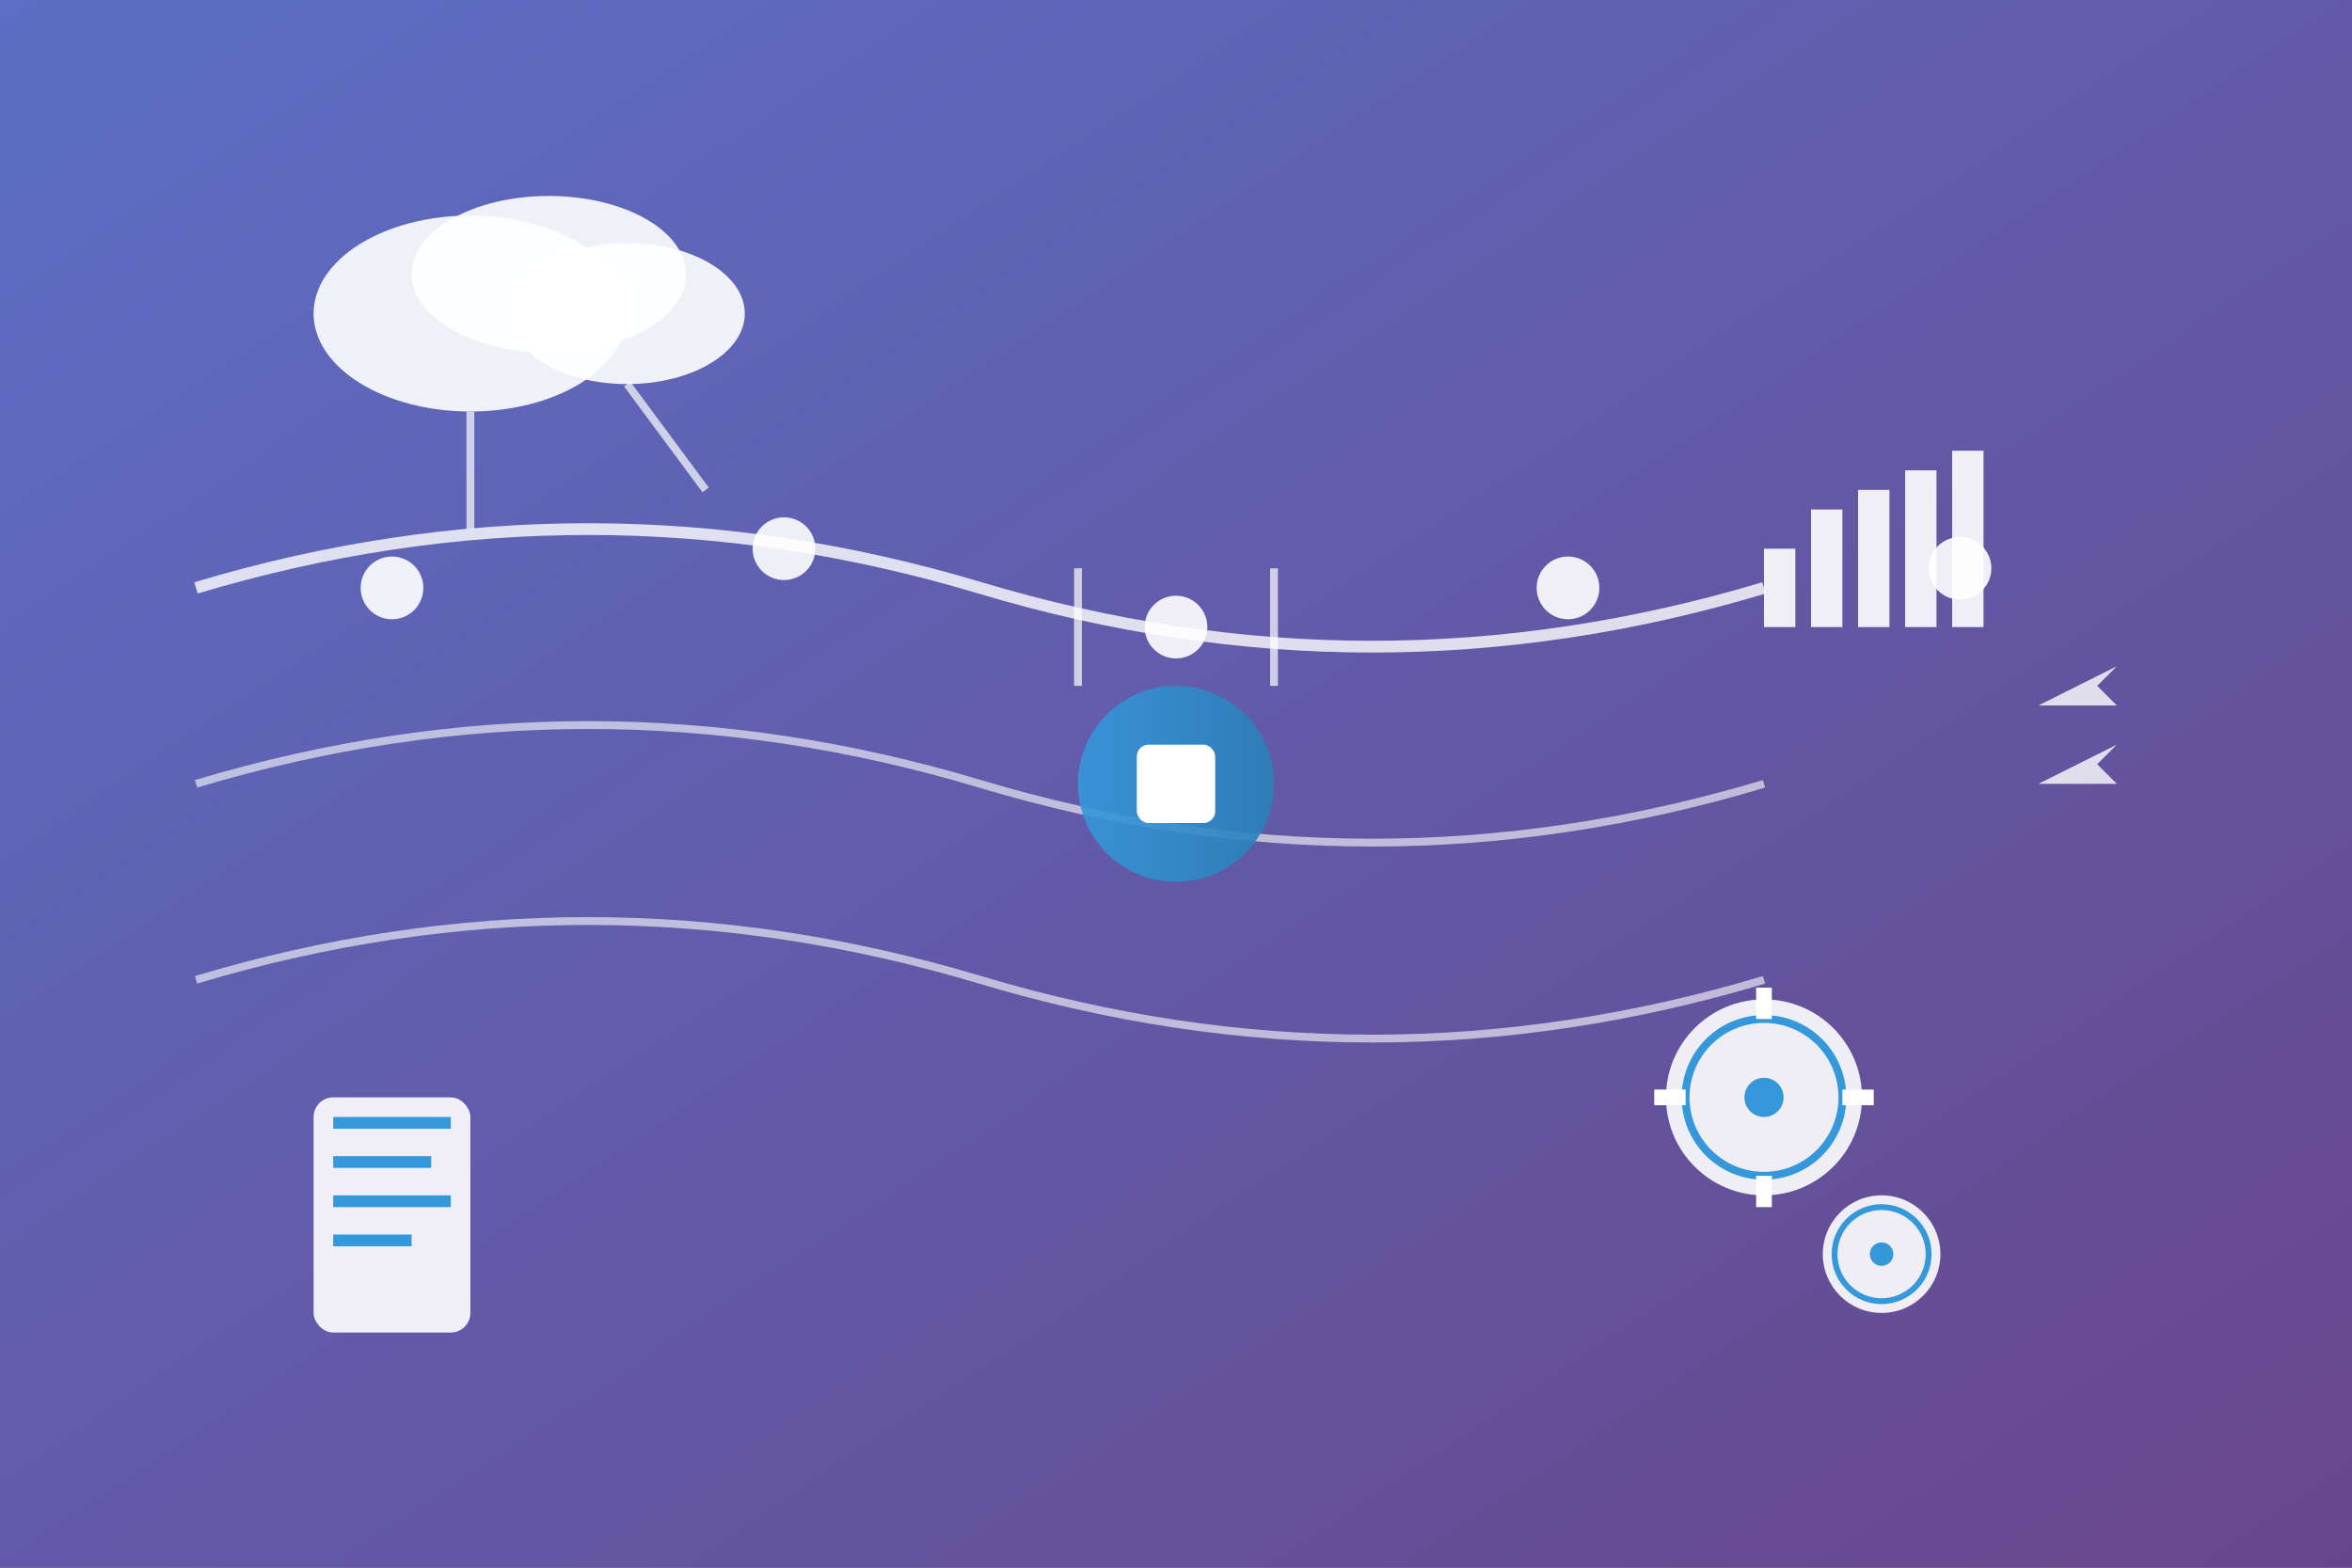 <svg xmlns="http://www.w3.org/2000/svg" viewBox="0 0 600 400" width="600" height="400">
    <rect x="0" y="0" width="600" height="400" fill="#333333" stroke="none"/>
    <defs>
        <linearGradient id="heroGrad1" x1="0%" y1="0%" x2="100%" y2="100%">
            <stop offset="0%" style="stop-color:#667eea;stop-opacity:0.8" />
            <stop offset="100%" style="stop-color:#764ba2;stop-opacity:0.8" />
        </linearGradient>
        <linearGradient id="heroGrad2" x1="0%" y1="0%" x2="100%" y2="0%">
            <stop offset="0%" style="stop-color:#3498db;stop-opacity:1" />
            <stop offset="100%" style="stop-color:#2980b9;stop-opacity:1" />
        </linearGradient>
    </defs>
    
    <!-- Background elements -->
    <rect width="600" height="400" fill="url(#heroGrad1)"/>
    
    <!-- Digital transformation visualization -->
    <!-- Cloud elements -->
    <ellipse cx="120" cy="80" rx="40" ry="25" fill="white" opacity="0.9"/>
    <ellipse cx="140" cy="70" rx="35" ry="20" fill="white" opacity="0.9"/>
    <ellipse cx="160" cy="80" rx="30" ry="18" fill="white" opacity="0.9"/>
    
    <!-- Data flow lines -->
    <path d="M50,150 Q150,120 250,150 T450,150" fill="none" stroke="white" stroke-width="3" opacity="0.8"/>
    <path d="M50,200 Q150,170 250,200 T450,200" fill="none" stroke="white" stroke-width="2" opacity="0.6"/>
    <path d="M50,250 Q150,220 250,250 T450,250" fill="none" stroke="white" stroke-width="2" opacity="0.6"/>
    
    <!-- Network nodes -->
    <circle cx="100" cy="150" r="8" fill="white" opacity="0.9"/>
    <circle cx="200" cy="140" r="8" fill="white" opacity="0.9"/>
    <circle cx="300" cy="160" r="8" fill="white" opacity="0.9"/>
    <circle cx="400" cy="150" r="8" fill="white" opacity="0.9"/>
    <circle cx="500" cy="145" r="8" fill="white" opacity="0.9"/>
    
    <!-- Central hub -->
    <circle cx="300" cy="200" r="25" fill="url(#heroGrad2)" opacity="0.9"/>
    <rect x="290" y="190" width="20" height="20" rx="3" fill="white"/>
    
    <!-- Digital elements -->
    <rect x="80" y="280" width="40" height="60" rx="5" fill="white" opacity="0.9"/>
    <rect x="85" y="285" width="30" height="3" fill="#3498db"/>
    <rect x="85" y="295" width="25" height="3" fill="#3498db"/>
    <rect x="85" y="305" width="30" height="3" fill="#3498db"/>
    <rect x="85" y="315" width="20" height="3" fill="#3498db"/>
    
    <!-- Automation gears -->
    <g transform="translate(450,280)">
        <circle cx="0" cy="0" r="25" fill="white" opacity="0.9"/>
        <circle cx="0" cy="0" r="20" fill="none" stroke="#3498db" stroke-width="2"/>
        <circle cx="0" cy="0" r="5" fill="#3498db"/>
        <!-- Gear teeth -->
        <rect x="-2" y="-28" width="4" height="8" fill="white"/>
        <rect x="-2" y="20" width="4" height="8" fill="white"/>
        <rect x="-28" y="-2" width="8" height="4" fill="white"/>
        <rect x="20" y="-2" width="8" height="4" fill="white"/>
    </g>
    
    <!-- Smaller gear -->
    <g transform="translate(480,320)">
        <circle cx="0" cy="0" r="15" fill="white" opacity="0.9"/>
        <circle cx="0" cy="0" r="12" fill="none" stroke="#3498db" stroke-width="1.5"/>
        <circle cx="0" cy="0" r="3" fill="#3498db"/>
    </g>
    
    <!-- Data visualization charts -->
    <g transform="translate(450,100)">
        <rect x="0" y="40" width="8" height="20" fill="white" opacity="0.9"/>
        <rect x="12" y="30" width="8" height="30" fill="white" opacity="0.9"/>
        <rect x="24" y="25" width="8" height="35" fill="white" opacity="0.9"/>
        <rect x="36" y="20" width="8" height="40" fill="white" opacity="0.9"/>
        <rect x="48" y="15" width="8" height="45" fill="white" opacity="0.9"/>
    </g>
    
    <!-- Connection lines between elements -->
    <line x1="120" y1="105" x2="120" y2="135" stroke="white" stroke-width="2" opacity="0.7"/>
    <line x1="160" y1="98" x2="180" y2="125" stroke="white" stroke-width="2" opacity="0.7"/>
    <line x1="275" y1="175" x2="275" y2="145" stroke="white" stroke-width="2" opacity="0.7"/>
    <line x1="325" y1="175" x2="325" y2="145" stroke="white" stroke-width="2" opacity="0.7"/>
    
    <!-- Success arrows -->
    <path d="M520,180 L540,170 L535,175 L550,175 L535,175 L540,180 Z" fill="white" opacity="0.8"/>
    <path d="M520,200 L540,190 L535,195 L550,195 L535,195 L540,200 Z" fill="white" opacity="0.8"/>
</svg>
